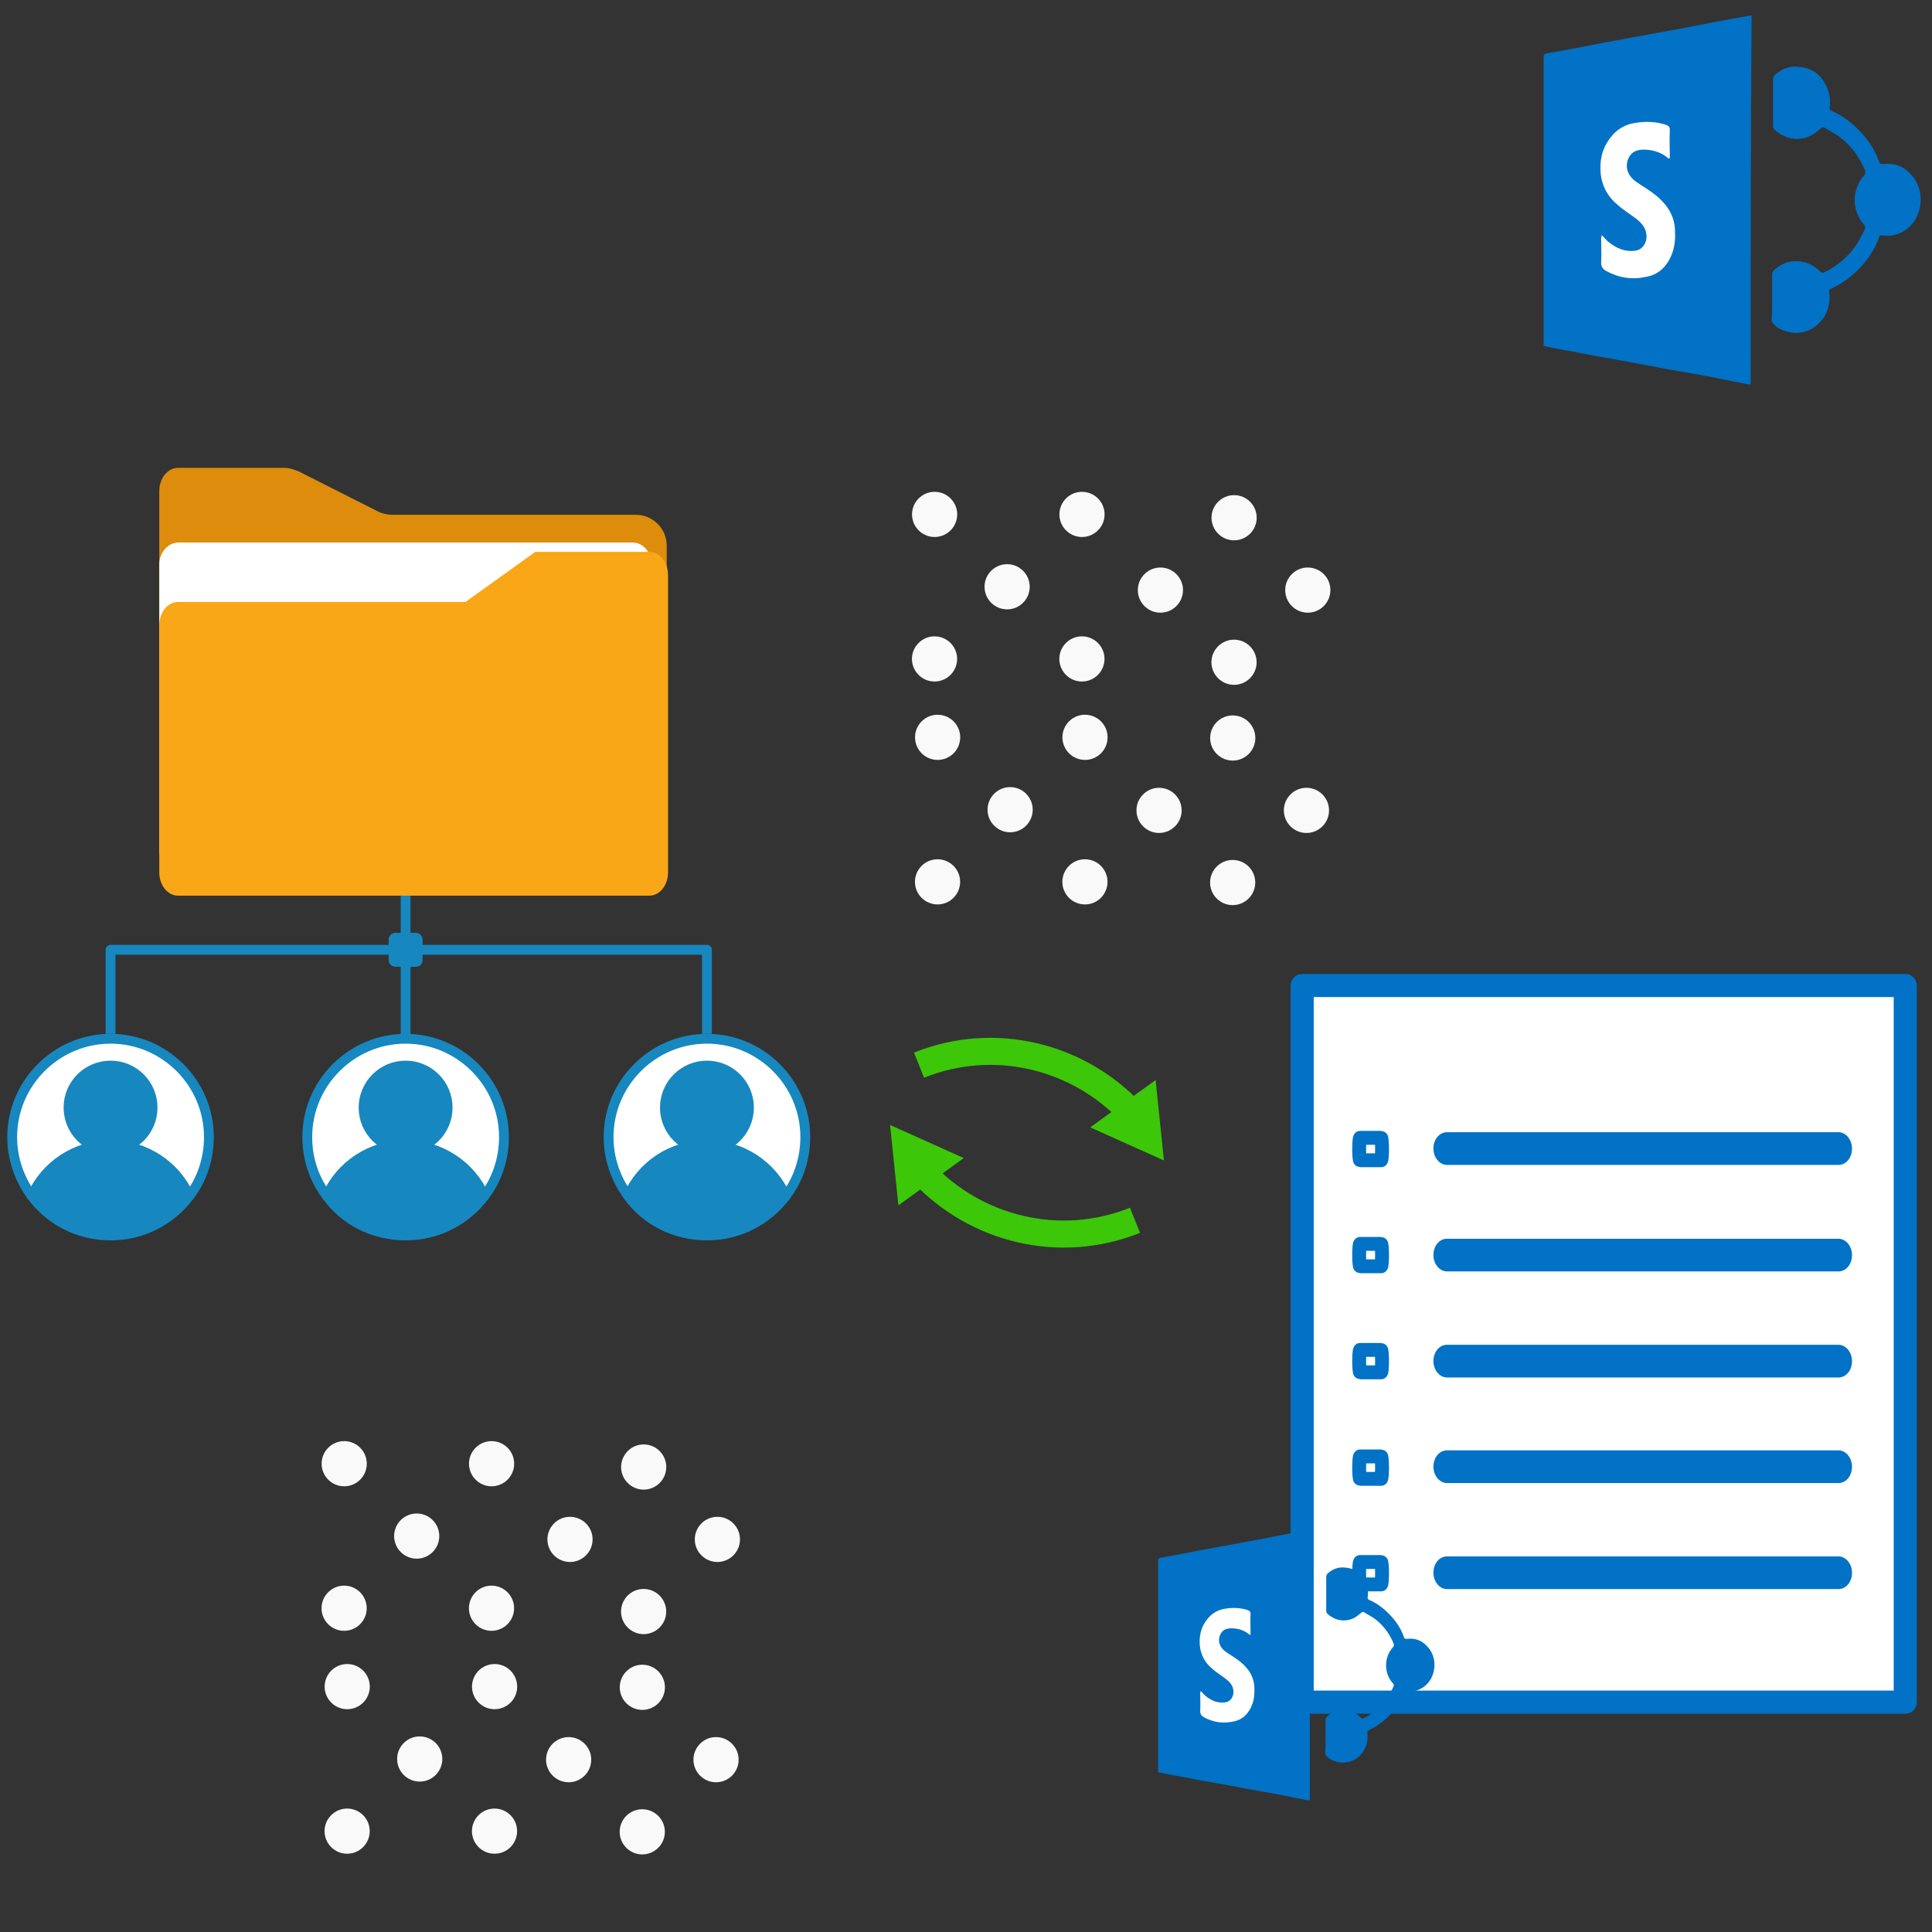 <?xml version="1.0" encoding="UTF-8"?>
<svg id="Layer_1" version="1.1" viewBox="0 0 500 500" xml:space="preserve" xmlns="http://www.w3.org/2000/svg" xmlns:xlink="http://www.w3.org/1999/xlink"><rect x="0" y="0" width="500" height="500" fill="#333333" stroke="none"/><defs id="defs57"><linearGradient id="linearGradient75"><stop id="stop75" stop-color="#f9f9f9" offset=".286"/><stop id="stop76" stop-color="#f9f9f9" stop-opacity="0" offset="1"/></linearGradient>
	
	
	
	
	
		<linearGradient id="SVGID_6_" x1="388" x2="566.9" y1="171.6" y2="171.6" gradientTransform="matrix(1,0,0,-1,0,330)" gradientUnits="userSpaceOnUse">
		<stop id="stop25" stop-color="#B9DEFC" offset="1.3976e-6"/>
		<stop id="stop26" stop-color="#8DBFF1" offset="1"/>
	</linearGradient>
	
<linearGradient id="linearGradient76" x1="335.38" x2="443.97" y1="87.237" y2="87.237" gradientUnits="userSpaceOnUse" xlink:href="#linearGradient75"/></defs>
<style id="style1" type="text/css">
	.st0{fill:url(#SVGID_1_);}
	.st1{fill:url(#SVGID_2_);}
	.st2{fill:url(#SVGID_3_);}
	.st3{fill:url(#SVGID_4_);}
	.st4{fill:url(#SVGID_5_);}
	.st5{opacity:5.000000e-02;fill:#FFFFFF;enable-background:new    ;}
	.st6{opacity:5.000000e-02;fill:url(#SVGID_6_);enable-background:new    ;}
	.st7{fill:#FFFFFF;stroke:#0172C5;stroke-width:4.95;stroke-linejoin:round;stroke-miterlimit:10;}
	.st8{fill:#0172C5;}
	.st9{fill:#FFFFFF;stroke:#0172C5;stroke-width:2.97;stroke-linejoin:round;stroke-miterlimit:10;}
	.st10{fill:#FFFFFF;}
	.st11{fill:none;stroke:#3CC708;stroke-width:7;stroke-miterlimit:10;}
	.st12{fill:#3CC708;}
	.st13{fill:#DD8C0B;}
	.st14{fill:#F9A716;}
	.st15{fill:#FFFFFF;stroke:#1787BF;stroke-width:2.2;stroke-linejoin:round;stroke-miterlimit:10;}
	.st16{fill:#1787BF;stroke:#1787BF;stroke-width:2.2;stroke-linejoin:round;stroke-miterlimit:10;}
	.st17{fill:none;stroke:#1787BF;stroke-width:2.2;stroke-linejoin:round;stroke-miterlimit:10;}
	.st18{fill:#1787BF;}
</style>


<g id="sp_icon" transform="matrix(1.209 0 0 1.209 -674.33 168.61)">
	<g id="g37">
		<g id="g36">
			<rect id="rect26" class="st7" x="836.5" y="71.5" width="129.1" height="153.4"/>
			<g id="g30">
				<path id="path26" class="st8" d="m951.3 109.9c1.6 0 2.9-1.5 2.9-3.5 0-1.9-1.3-3.5-2.9-3.5h-83.8c-1.6 0-2.9 1.5-2.9 3.5 0 1.9 1.3 3.5 2.9 3.5z"/>
				<path id="path27" class="st8" d="m951.3 132.7c1.6 0 2.9-1.5 2.9-3.5 0-1.9-1.3-3.5-2.9-3.5h-83.8c-1.6 0-2.9 1.5-2.9 3.5 0 1.9 1.3 3.5 2.9 3.5z"/>
				<path id="path28" class="st8" d="m951.3 155.4c1.6 0 2.9-1.5 2.9-3.5 0-1.9-1.3-3.5-2.9-3.5h-83.8c-1.6 0-2.9 1.5-2.9 3.5 0 1.9 1.3 3.5 2.9 3.5z"/>
				<path id="path29" class="st8" d="m951.3 178c1.6 0 2.9-1.5 2.9-3.5 0-1.9-1.3-3.5-2.9-3.5h-83.8c-1.6 0-2.9 1.5-2.9 3.5 0 1.9 1.3 3.5 2.9 3.5z"/>
				<path id="path30" class="st8" d="m951.3 200.7c1.6 0 2.9-1.5 2.9-3.5 0-1.9-1.3-3.5-2.9-3.5h-83.8c-1.6 0-2.9 1.5-2.9 3.5 0 1.9 1.3 3.5 2.9 3.5z"/>
			</g>
			<g id="g35">
				<path id="path31" class="st9" d="m853.4 108.9c0.1 0 0.2-1.1 0.2-2.4s-0.1-2.4-0.2-2.4h-4.5c-0.1 0-0.2 1.1-0.2 2.4s0.1 2.4 0.2 2.4z"/>
				<path id="path32" class="st9" d="m853.4 131.6c0.1 0 0.2-1.1 0.2-2.4s-0.1-2.4-0.2-2.4h-4.5c-0.1 0-0.2 1.1-0.2 2.4s0.1 2.4 0.2 2.4z"/>
				<path id="path33" class="st9" d="m853.4 154.3c0.1 0 0.2-1.1 0.2-2.4s-0.1-2.4-0.2-2.4h-4.5c-0.1 0-0.2 1.1-0.2 2.4s0.1 2.4 0.2 2.4z"/>
				<path id="path34" class="st9" d="m853.4 177.1c0.1 0 0.2-1.1 0.2-2.4s-0.1-2.4-0.2-2.4h-4.5c-0.1 0-0.2 1.1-0.2 2.4s0.1 2.4 0.2 2.4z"/>
				<path id="path35" class="st9" d="m853.4 199.7c0.1 0 0.2-1.1 0.2-2.4s-0.1-2.4-0.2-2.4h-4.5c-0.1 0-0.2 1.1-0.2 2.4s0.1 2.4 0.2 2.4z"/>
			</g>
		</g>
	</g>
	<g id="g39" transform="matrix(.733 0 0 .733 221.68 74.068)">
		<path id="path37" class="st8" d="m841 234.5c-0.3-0.1-0.5-0.1-0.7-0.1-2.1-0.4-4.2-0.8-6.1-1.2-2.9-0.6-5.8-1.1-8.7-1.6-1.8-0.3-3.6-0.6-5.3-1-1.9-0.3-3.7-0.7-5.5-1-4-0.7-7.9-1.4-11.9-2.2-2-0.3-3.9-0.7-5.8-1.1-0.4-0.1-0.3-0.3-0.3-0.6v-4.1-56.4-0.7c-0.1-0.6 0.2-0.8 0.7-0.9 4.1-0.7 8.1-1.5 12.2-2.3 4.4-0.8 8.7-1.6 13.1-2.4 3.5-0.6 6.9-1.3 10.5-2 2.6-0.5 5.1-0.9 7.7-1.4h0.3c-0.2 26.4-0.2 52.6-0.2 79z"/>
		<path id="path38" class="st10" d="m809.1 202.5c0.6 0.5 0.9 1 1.4 1.4 1.8 1.5 3.8 2.3 6 1.9 1.2-0.2 2.1-1.4 2.2-2.7 0.1-1.9-0.9-3.1-2.2-4.1s-2.8-1.9-4-3c-2.1-1.7-3.3-4-3.6-6.6-0.2-2.4 0.1-4.6 1.3-6.6 1.4-2.4 3.4-3.9 6-4.3 2.3-0.4 4.6-0.3 6.7 0.4 0.5 0.2 0.8 0.4 0.8 1.1-0.1 1.9 0 3.8 0 5.7 0 0.1 0 0.3-0.1 0.4-0.1 0-0.3 0-0.3-0.1-1.4-1.2-3.1-1.7-4.9-1.8-1 0-2.1 0.1-2.9 0.9-1 1-1.3 2.8-0.7 4 0.5 1.2 1.5 1.9 2.6 2.6 1.7 1.1 3.5 2.2 4.9 3.8 1.5 1.6 2.4 3.6 2.5 5.8 0.1 1.7 0 3.5-0.6 5.1-1 2.7-2.8 4.5-5.4 5-3.1 0.7-5.9 0.3-8.7-1.2-0.7-0.4-1.1-0.9-1.1-1.8 0.1-1.7 0-3.5 0-5.2 0-0.2 0.1-0.3 0.1-0.7z"/>
		<path id="path39" class="st8" d="m845.6 215.9v-5c0-0.3 0.2-0.7 0.4-0.9 1.5-1.3 3.2-2.1 5.2-1.9 1.8 0.1 3.4 0.9 4.7 2.2 0.2 0.2 0.4 0.3 0.7 0.2 1.6-0.7 3.1-1.7 4.4-2.9 2-1.8 3.3-3.9 4.4-6.3 0.2-0.4 0.2-0.7-0.1-1-2.7-2.9-2.7-7.6 0-10.6 0.3-0.3 0.3-0.6 0.2-1-1.2-2.9-2.9-5.2-5.3-7.1-1-0.8-2.3-1.4-3.4-2.1-0.3-0.2-0.5 0-0.7 0.1-0.7 0.6-1.4 1.2-2.2 1.6-2.6 1.3-5.7 0.8-7.9-1.4-0.1-0.1-0.2-0.4-0.2-0.6v-10.1c0-0.3 0.2-0.6 0.3-0.8 1.6-1.5 3.5-2.1 5.4-1.8 3.2 0.3 5.1 2.2 6.1 5.1 0.4 1.2 0.5 2.4 0.3 3.6-0.1 0.3 0.1 0.5 0.4 0.7 1.9 0.8 3.6 2 5 3.3 2.4 2.2 4.2 4.7 5.2 7.6 0.1 0.4 0.3 0.5 0.8 0.5 2.4-0.3 4.4 0.4 6 2.2 2.3 2.4 2.7 6 1.3 9-1.3 2.8-4.3 4.5-7.2 4.1-0.8-0.1-0.8-0.1-1 0.7-0.8 2-1.9 3.8-3.2 5.3-1.5 1.8-3.2 3.2-5.1 4.4-0.6 0.3-1.3 0.7-1.9 1-0.3 0.1-0.5 0.3-0.4 0.7 0.8 5.6-4.2 10.2-9.5 8.3-1-0.3-1.8-0.8-2.5-1.6-0.2-0.2-0.3-0.5-0.3-0.7 0.1-1.5 0.1-3.2 0.1-4.8z"/>
	</g>
</g>
<g id="sync" transform="rotate(77.557 364.83 -63.231)">
	<g id="g46" transform="rotate(-51.739 678.02 185.17)">
		<g id="g42">
			<g id="g41">
				<path id="path40" class="st11" d="m767.1 132.9c-18.6-7.1-40.5-2.7-54.7 12.9"/>
				<g id="g40">
					<polygon id="polygon40" class="st12" points="780.2 140.4 759.3 141 769.2 122.6"/>
				</g>
			</g>
		</g>
		<g id="g45">
			<g id="g44">
				<path id="path42" class="st11" d="m725.5 170.5c18.6 7.1 40.5 2.7 54.7-12.9"/>
				<g id="g43">
					<polygon id="polygon42" class="st12" points="712.4 163 733.3 162.4 723.4 180.8"/>
				</g>
			</g>
		</g>
	</g>
</g>
<g id="g57" transform="matrix(1.157 0 0 1.157 -608.78 47.03)">
	<g id="g49">
		<g id="g48">
			<path id="path46" class="st13" d="m610.6 73.7-17.6-8.9c-1-0.4-2.1-0.8-3.2-0.8h-23.8c-2.3 0-4.2 2.3-4.2 5.2v65.8c0 3.9 3.1 6.9 6.9 6.9h99.7c3.9 0 6.9-3.1 6.9-6.9v-53.6c0-3.8-3.1-6.9-6.9-6.9h-54.8c-1-0.1-2.1-0.3-3-0.8z"/>
			<path id="path47" class="st10" d="m671.9 85.6c0-2.8-1.9-4.9-4.3-4.9h-101.5c-2.3 0-4.3 2.2-4.3 4.9v64.9h110v-23.9-0.4-40.6z"/>
			<path id="path48" class="st14" d="m671.5 82.8h-25.6l-15.6 11.2h-64.3c-2.3 0-4.2 2.3-4.2 5.2v55.3c0 2.9 1.9 5.2 4.2 5.2h105.4c2.3 0 4.2-2.3 4.2-5.2v-66.5c0-2.9-1.9-5.2-4.1-5.2z"/>
		</g>
	</g>
	<g id="g51">
		<g id="g50">
			<path id="path49" class="st15" d="m550.9 215.5c7.8 0 14.6 4.6 17.6 11.4 2.8-3.6 4.4-8.3 4.4-13.2 0-12.1-9.9-22-22-22s-22 9.9-22 22c0 5 1.7 9.5 4.4 13.2 3-6.7 9.7-11.4 17.6-11.4z"/>
			<path id="path50" class="st16" d="m550.9 235.7c7.3 0 13.6-3.5 17.6-8.8-3.1-6.7-9.8-11.4-17.6-11.4s-14.6 4.6-17.6 11.4c4 5.4 10.4 8.8 17.6 8.8z"/>
		</g>
		<circle id="circle50" class="st16" cx="550.9" cy="207.1" r="9.4"/>
	</g>
	<g id="g52">
		<polyline id="polyline51" class="st17" points="550.9 190.6 550.9 171.8 684.3 171.8 684.3 190.6"/>
	</g>
	<line id="line52" class="st17" x1="616.9" x2="616.9" y1="159.7" y2="190.7"/>
	<g id="g54">
		<g id="g53">
			<path id="path52" class="st15" d="m616.9 215.5c7.8 0 14.6 4.6 17.6 11.4 2.8-3.6 4.4-8.3 4.4-13.2 0-12.1-9.9-22-22-22s-22 9.9-22 22c0 5 1.6 9.5 4.4 13.2 3-6.7 9.7-11.4 17.6-11.4z"/>
			<path id="path53" class="st16" d="m616.9 235.7c7.3 0 13.6-3.5 17.6-8.8-3.1-6.7-9.8-11.4-17.6-11.4s-14.6 4.6-17.6 11.4c3.9 5.4 10.3 8.8 17.6 8.8z"/>
		</g>
		<circle id="circle53" class="st16" cx="616.9" cy="207.1" r="9.4"/>
	</g>
	<g id="g56">
		<g id="g55">
			<path id="path54" class="st15" d="m684.3 215.5c7.8 0 14.6 4.6 17.6 11.4 2.8-3.6 4.4-8.3 4.4-13.2 0-12.1-9.9-22-22-22s-22 9.9-22 22c0 5 1.7 9.5 4.4 13.2 2.9-6.7 9.6-11.4 17.6-11.4z"/>
			<path id="path55" class="st16" d="m684.3 235.7c7.3 0 13.6-3.5 17.6-8.8-3.1-6.7-9.8-11.4-17.6-11.4s-14.6 4.6-17.6 11.4c3.9 5.4 10.3 8.8 17.6 8.8z"/>
			<circle id="circle55" class="st16" cx="684.3" cy="207.1" r="9.4"/>
		</g>
	</g>
	<path id="path56" class="st18" d="m619.2 175.6h-4.6c-0.8 0-1.5-0.7-1.5-1.5v-4.6c0-0.8 0.7-1.5 1.5-1.5h4.6c0.8 0 1.5 0.7 1.5 1.5v4.6c0 0.9-0.7 1.5-1.5 1.5z"/>
</g>
<g id="g65" transform="translate(-99.502 93.532)" fill="url(#linearGradient76)"><g id="g10" transform="matrix(.181 0 0 .181 335.38 33.304)">
	<g id="g9" fill="url(#linearGradient76)">
		<path id="path1" d="m33.144 2.471c-17.808 0-32.294 14.487-32.294 32.294s14.48 32.293 32.294 32.293 32.294-14.486 32.294-32.293-14.487-32.294-32.294-32.294z"/>
		<path id="path2" d="m137.66 2.471c-17.807 0-32.294 14.487-32.294 32.294s14.487 32.293 32.294 32.293c17.808 0 32.297-14.486 32.297-32.293s-14.483-32.294-32.297-32.294z"/>
		<path id="path3" d="m243.87 67.059c17.804 0 32.294-14.486 32.294-32.293s-14.478-32.295-32.294-32.295-32.294 14.487-32.294 32.294 14.489 32.294 32.294 32.294z"/>
		<path id="path4" d="m32.3 170.54c17.807 0 32.297-14.483 32.297-32.293 0-17.811-14.49-32.297-32.297-32.297s-32.3 14.487-32.3 32.297 14.493 32.293 32.3 32.293z"/>
		<path id="path5" d="m136.82 170.54c17.804 0 32.294-14.483 32.294-32.293 0-17.811-14.478-32.297-32.294-32.297-17.813 0-32.294 14.486-32.294 32.297 0 17.81 14.487 32.293 32.294 32.293z"/>
		<path id="path6" d="m243.04 170.54c17.811 0 32.294-14.483 32.294-32.293 0-17.811-14.483-32.297-32.294-32.297s-32.306 14.486-32.306 32.297c0 17.81 14.49 32.293 32.306 32.293z"/>
		<path id="path7" d="m33.039 209.11c-17.807 0-32.3 14.483-32.3 32.294 0 17.804 14.493 32.293 32.3 32.293s32.293-14.482 32.293-32.293-14.486-32.294-32.293-32.294z"/>
		<path id="path8" d="m137.56 209.11c-17.808 0-32.3 14.483-32.3 32.294 0 17.804 14.487 32.293 32.3 32.293 17.804 0 32.293-14.482 32.293-32.293s-14.489-32.294-32.293-32.294z"/>
		<path id="path9" d="m243.77 209.11c-17.804 0-32.294 14.483-32.294 32.294 0 17.804 14.49 32.293 32.294 32.293 17.811 0 32.294-14.482 32.294-32.293s-14.49-32.294-32.294-32.294z"/>
	</g>
</g><g id="g10-1" transform="matrix(.181 0 0 .181 393.97 34.163)">
	<g id="g9-5" fill="url(#linearGradient76)">
		<path id="path1-5" d="m33.144 2.471c-17.808 0-32.294 14.487-32.294 32.294s14.48 32.293 32.294 32.293 32.294-14.486 32.294-32.293-14.487-32.294-32.294-32.294z"/>
		<path id="path2-5" d="m137.66 2.471c-17.807 0-32.294 14.487-32.294 32.294s14.487 32.293 32.294 32.293c17.808 0 32.297-14.486 32.297-32.293s-14.483-32.294-32.297-32.294z"/>
		<path id="path3-3" d="m243.87 67.059c17.804 0 32.294-14.486 32.294-32.293s-14.478-32.295-32.294-32.295-32.294 14.487-32.294 32.294 14.489 32.294 32.294 32.294z"/>
		<path id="path4-8" d="m32.3 170.54c17.807 0 32.297-14.483 32.297-32.293 0-17.811-14.49-32.297-32.297-32.297s-32.3 14.487-32.3 32.297 14.493 32.293 32.3 32.293z"/>
		<path id="path5-6" d="m136.82 170.54c17.804 0 32.294-14.483 32.294-32.293 0-17.811-14.478-32.297-32.294-32.297-17.813 0-32.294 14.486-32.294 32.297 0 17.81 14.487 32.293 32.294 32.293z"/>
		<path id="path6-3" d="m243.04 170.54c17.811 0 32.294-14.483 32.294-32.293 0-17.811-14.483-32.297-32.294-32.297s-32.306 14.486-32.306 32.297c0 17.81 14.49 32.293 32.306 32.293z"/>
		<path id="path7-2" d="m33.039 209.11c-17.807 0-32.3 14.483-32.3 32.294 0 17.804 14.493 32.293 32.3 32.293s32.293-14.482 32.293-32.293-14.486-32.294-32.293-32.294z"/>
		<path id="path8-7" d="m137.56 209.11c-17.808 0-32.3 14.483-32.3 32.294 0 17.804 14.487 32.293 32.3 32.293 17.804 0 32.293-14.482 32.293-32.293s-14.489-32.294-32.293-32.294z"/>
		<path id="path9-6" d="m243.77 209.11c-17.804 0-32.294 14.483-32.294 32.294 0 17.804 14.49 32.293 32.294 32.293 17.811 0 32.294-14.482 32.294-32.293s-14.49-32.294-32.294-32.294z"/>
	</g>
</g><g id="g10-9" transform="matrix(.181 0 0 .181 336.16 90.995)">
	<g id="g9-3" fill="url(#linearGradient76)">
		<path id="path1-8" d="m33.144 2.471c-17.808 0-32.294 14.487-32.294 32.294s14.48 32.293 32.294 32.293 32.294-14.486 32.294-32.293-14.487-32.294-32.294-32.294z"/>
		<path id="path2-6" d="m137.66 2.471c-17.807 0-32.294 14.487-32.294 32.294s14.487 32.293 32.294 32.293c17.808 0 32.297-14.486 32.297-32.293s-14.483-32.294-32.297-32.294z"/>
		<path id="path3-8" d="m243.87 67.059c17.804 0 32.294-14.486 32.294-32.293s-14.478-32.295-32.294-32.295-32.294 14.487-32.294 32.294 14.489 32.294 32.294 32.294z"/>
		<path id="path4-5" d="m32.3 170.54c17.807 0 32.297-14.483 32.297-32.293 0-17.811-14.49-32.297-32.297-32.297s-32.3 14.487-32.3 32.297 14.493 32.293 32.3 32.293z"/>
		<path id="path5-3" d="m136.82 170.54c17.804 0 32.294-14.483 32.294-32.293 0-17.811-14.478-32.297-32.294-32.297-17.813 0-32.294 14.486-32.294 32.297 0 17.81 14.487 32.293 32.294 32.293z"/>
		<path id="path6-1" d="m243.04 170.54c17.811 0 32.294-14.483 32.294-32.293 0-17.811-14.483-32.297-32.294-32.297s-32.306 14.486-32.306 32.297c0 17.81 14.49 32.293 32.306 32.293z"/>
		<path id="path7-26" d="m33.039 209.11c-17.807 0-32.3 14.483-32.3 32.294 0 17.804 14.493 32.293 32.3 32.293s32.293-14.482 32.293-32.293-14.486-32.294-32.293-32.294z"/>
		<path id="path8-76" d="m137.56 209.11c-17.808 0-32.3 14.483-32.3 32.294 0 17.804 14.487 32.293 32.3 32.293 17.804 0 32.293-14.482 32.293-32.293s-14.489-32.294-32.293-32.294z"/>
		<path id="path9-69" d="m243.77 209.11c-17.804 0-32.294 14.483-32.294 32.294 0 17.804 14.49 32.293 32.294 32.293 17.811 0 32.294-14.482 32.294-32.293s-14.49-32.294-32.294-32.294z"/>
	</g>
</g><g id="g10-16" transform="matrix(.181 0 0 .181 393.62 91.171)">
	<g id="g9-0" fill="url(#linearGradient76)">
		<path id="path1-54" d="m33.144 2.471c-17.808 0-32.294 14.487-32.294 32.294s14.48 32.293 32.294 32.293 32.294-14.486 32.294-32.293-14.487-32.294-32.294-32.294z"/>
		<path id="path2-2" d="m137.66 2.471c-17.807 0-32.294 14.487-32.294 32.294s14.487 32.293 32.294 32.293c17.808 0 32.297-14.486 32.297-32.293s-14.483-32.294-32.297-32.294z"/>
		<path id="path3-1" d="m243.87 67.059c17.804 0 32.294-14.486 32.294-32.293s-14.478-32.295-32.294-32.295-32.294 14.487-32.294 32.294 14.489 32.294 32.294 32.294z"/>
		<path id="path4-0" d="m32.3 170.54c17.807 0 32.297-14.483 32.297-32.293 0-17.811-14.49-32.297-32.297-32.297s-32.3 14.487-32.3 32.297 14.493 32.293 32.3 32.293z"/>
		<path id="path5-8" d="m136.82 170.54c17.804 0 32.294-14.483 32.294-32.293 0-17.811-14.478-32.297-32.294-32.297-17.813 0-32.294 14.486-32.294 32.297 0 17.81 14.487 32.293 32.294 32.293z"/>
		<path id="path6-9" d="m243.04 170.54c17.811 0 32.294-14.483 32.294-32.293 0-17.811-14.483-32.297-32.294-32.297s-32.306 14.486-32.306 32.297c0 17.81 14.49 32.293 32.306 32.293z"/>
		<path id="path7-4" d="m33.039 209.11c-17.807 0-32.3 14.483-32.3 32.294 0 17.804 14.493 32.293 32.3 32.293s32.293-14.482 32.293-32.293-14.486-32.294-32.293-32.294z"/>
		<path id="path8-0" d="m137.56 209.11c-17.808 0-32.3 14.483-32.3 32.294 0 17.804 14.487 32.293 32.3 32.293 17.804 0 32.293-14.482 32.293-32.293s-14.489-32.294-32.293-32.294z"/>
		<path id="path9-5" d="m243.77 209.11c-17.804 0-32.294 14.483-32.294 32.294 0 17.804 14.49 32.293 32.294 32.293 17.811 0 32.294-14.482 32.294-32.293s-14.49-32.294-32.294-32.294z"/>
	</g>
</g></g><g id="g65-4" transform="translate(-252.3 339.21)" fill="url(#linearGradient76)"><g id="g10-93" transform="matrix(.181 0 0 .181 335.38 33.304)">
	<g id="g9-1" fill="url(#linearGradient76)">
		<path id="path1-3" d="m33.144 2.471c-17.808 0-32.294 14.487-32.294 32.294s14.48 32.293 32.294 32.293 32.294-14.486 32.294-32.293-14.487-32.294-32.294-32.294z"/>
		<path id="path2-9" d="m137.66 2.471c-17.807 0-32.294 14.487-32.294 32.294s14.487 32.293 32.294 32.293c17.808 0 32.297-14.486 32.297-32.293s-14.483-32.294-32.297-32.294z"/>
		<path id="path3-2" d="m243.87 67.059c17.804 0 32.294-14.486 32.294-32.293s-14.478-32.295-32.294-32.295-32.294 14.487-32.294 32.294 14.489 32.294 32.294 32.294z"/>
		<path id="path4-2" d="m32.3 170.54c17.807 0 32.297-14.483 32.297-32.293 0-17.811-14.49-32.297-32.297-32.297s-32.3 14.487-32.3 32.297 14.493 32.293 32.3 32.293z"/>
		<path id="path5-0" d="m136.82 170.54c17.804 0 32.294-14.483 32.294-32.293 0-17.811-14.478-32.297-32.294-32.297-17.813 0-32.294 14.486-32.294 32.297 0 17.81 14.487 32.293 32.294 32.293z"/>
		<path id="path6-14" d="m243.04 170.54c17.811 0 32.294-14.483 32.294-32.293 0-17.811-14.483-32.297-32.294-32.297s-32.306 14.486-32.306 32.297c0 17.81 14.49 32.293 32.306 32.293z"/>
		<path id="path7-48" d="m33.039 209.11c-17.807 0-32.3 14.483-32.3 32.294 0 17.804 14.493 32.293 32.3 32.293s32.293-14.482 32.293-32.293-14.486-32.294-32.293-32.294z"/>
		<path id="path8-1" d="m137.56 209.11c-17.808 0-32.3 14.483-32.3 32.294 0 17.804 14.487 32.293 32.3 32.293 17.804 0 32.293-14.482 32.293-32.293s-14.489-32.294-32.293-32.294z"/>
		<path id="path9-9" d="m243.77 209.11c-17.804 0-32.294 14.483-32.294 32.294 0 17.804 14.49 32.293 32.294 32.293 17.811 0 32.294-14.482 32.294-32.293s-14.49-32.294-32.294-32.294z"/>
	</g>
</g><g id="g10-1-2" transform="matrix(.181 0 0 .181 393.97 34.163)">
	<g id="g9-5-4" fill="url(#linearGradient76)">
		<path id="path1-5-2" d="m33.144 2.471c-17.808 0-32.294 14.487-32.294 32.294s14.48 32.293 32.294 32.293 32.294-14.486 32.294-32.293-14.487-32.294-32.294-32.294z"/>
		<path id="path2-5-1" d="m137.66 2.471c-17.807 0-32.294 14.487-32.294 32.294s14.487 32.293 32.294 32.293c17.808 0 32.297-14.486 32.297-32.293s-14.483-32.294-32.297-32.294z"/>
		<path id="path3-3-5" d="m243.87 67.059c17.804 0 32.294-14.486 32.294-32.293s-14.478-32.295-32.294-32.295-32.294 14.487-32.294 32.294 14.489 32.294 32.294 32.294z"/>
		<path id="path4-8-4" d="m32.3 170.54c17.807 0 32.297-14.483 32.297-32.293 0-17.811-14.49-32.297-32.297-32.297s-32.3 14.487-32.3 32.297 14.493 32.293 32.3 32.293z"/>
		<path id="path5-6-0" d="m136.82 170.54c17.804 0 32.294-14.483 32.294-32.293 0-17.811-14.478-32.297-32.294-32.297-17.813 0-32.294 14.486-32.294 32.297 0 17.81 14.487 32.293 32.294 32.293z"/>
		<path id="path6-3-7" d="m243.04 170.54c17.811 0 32.294-14.483 32.294-32.293 0-17.811-14.483-32.297-32.294-32.297s-32.306 14.486-32.306 32.297c0 17.81 14.49 32.293 32.306 32.293z"/>
		<path id="path7-2-8" d="m33.039 209.11c-17.807 0-32.3 14.483-32.3 32.294 0 17.804 14.493 32.293 32.3 32.293s32.293-14.482 32.293-32.293-14.486-32.294-32.293-32.294z"/>
		<path id="path8-7-3" d="m137.56 209.11c-17.808 0-32.3 14.483-32.3 32.294 0 17.804 14.487 32.293 32.3 32.293 17.804 0 32.293-14.482 32.293-32.293s-14.489-32.294-32.293-32.294z"/>
		<path id="path9-6-8" d="m243.77 209.11c-17.804 0-32.294 14.483-32.294 32.294 0 17.804 14.49 32.293 32.294 32.293 17.811 0 32.294-14.482 32.294-32.293s-14.49-32.294-32.294-32.294z"/>
	</g>
</g><g id="g10-9-7" transform="matrix(.181 0 0 .181 336.16 90.995)">
	<g id="g9-3-5" fill="url(#linearGradient76)">
		<path id="path1-8-6" d="m33.144 2.471c-17.808 0-32.294 14.487-32.294 32.294s14.48 32.293 32.294 32.293 32.294-14.486 32.294-32.293-14.487-32.294-32.294-32.294z"/>
		<path id="path2-6-6" d="m137.66 2.471c-17.807 0-32.294 14.487-32.294 32.294s14.487 32.293 32.294 32.293c17.808 0 32.297-14.486 32.297-32.293s-14.483-32.294-32.297-32.294z"/>
		<path id="path3-8-7" d="m243.87 67.059c17.804 0 32.294-14.486 32.294-32.293s-14.478-32.295-32.294-32.295-32.294 14.487-32.294 32.294 14.489 32.294 32.294 32.294z"/>
		<path id="path4-5-4" d="m32.3 170.54c17.807 0 32.297-14.483 32.297-32.293 0-17.811-14.49-32.297-32.297-32.297s-32.3 14.487-32.3 32.297 14.493 32.293 32.3 32.293z"/>
		<path id="path5-3-5" d="m136.82 170.54c17.804 0 32.294-14.483 32.294-32.293 0-17.811-14.478-32.297-32.294-32.297-17.813 0-32.294 14.486-32.294 32.297 0 17.81 14.487 32.293 32.294 32.293z"/>
		<path id="path6-1-9" d="m243.04 170.54c17.811 0 32.294-14.483 32.294-32.293 0-17.811-14.483-32.297-32.294-32.297s-32.306 14.486-32.306 32.297c0 17.81 14.49 32.293 32.306 32.293z"/>
		<path id="path7-26-1" d="m33.039 209.11c-17.807 0-32.3 14.483-32.3 32.294 0 17.804 14.493 32.293 32.3 32.293s32.293-14.482 32.293-32.293-14.486-32.294-32.293-32.294z"/>
		<path id="path8-76-5" d="m137.56 209.11c-17.808 0-32.3 14.483-32.3 32.294 0 17.804 14.487 32.293 32.3 32.293 17.804 0 32.293-14.482 32.293-32.293s-14.489-32.294-32.293-32.294z"/>
		<path id="path9-69-5" d="m243.77 209.11c-17.804 0-32.294 14.483-32.294 32.294 0 17.804 14.49 32.293 32.294 32.293 17.811 0 32.294-14.482 32.294-32.293s-14.49-32.294-32.294-32.294z"/>
	</g>
</g><g id="g10-16-5" transform="matrix(.181 0 0 .181 393.62 91.171)">
	<g id="g9-0-5" fill="url(#linearGradient76)">
		<path id="path1-54-2" d="m33.144 2.471c-17.808 0-32.294 14.487-32.294 32.294s14.48 32.293 32.294 32.293 32.294-14.486 32.294-32.293-14.487-32.294-32.294-32.294z"/>
		<path id="path2-2-9" d="m137.66 2.471c-17.807 0-32.294 14.487-32.294 32.294s14.487 32.293 32.294 32.293c17.808 0 32.297-14.486 32.297-32.293s-14.483-32.294-32.297-32.294z"/>
		<path id="path3-1-6" d="m243.87 67.059c17.804 0 32.294-14.486 32.294-32.293s-14.478-32.295-32.294-32.295-32.294 14.487-32.294 32.294 14.489 32.294 32.294 32.294z"/>
		<path id="path4-0-4" d="m32.3 170.54c17.807 0 32.297-14.483 32.297-32.293 0-17.811-14.49-32.297-32.297-32.297s-32.3 14.487-32.3 32.297 14.493 32.293 32.3 32.293z"/>
		<path id="path5-8-8" d="m136.82 170.54c17.804 0 32.294-14.483 32.294-32.293 0-17.811-14.478-32.297-32.294-32.297-17.813 0-32.294 14.486-32.294 32.297 0 17.81 14.487 32.293 32.294 32.293z"/>
		<path id="path6-9-9" d="m243.04 170.54c17.811 0 32.294-14.483 32.294-32.293 0-17.811-14.483-32.297-32.294-32.297s-32.306 14.486-32.306 32.297c0 17.81 14.49 32.293 32.306 32.293z"/>
		<path id="path7-4-8" d="m33.039 209.11c-17.807 0-32.3 14.483-32.3 32.294 0 17.804 14.493 32.293 32.3 32.293s32.293-14.482 32.293-32.293-14.486-32.294-32.293-32.294z"/>
		<path id="path8-0-6" d="m137.56 209.11c-17.808 0-32.3 14.483-32.3 32.294 0 17.804 14.487 32.293 32.3 32.293 17.804 0 32.293-14.482 32.293-32.293s-14.489-32.294-32.293-32.294z"/>
		<path id="path9-5-6" d="m243.77 209.11c-17.804 0-32.294 14.483-32.294 32.294 0 17.804 14.49 32.293 32.294 32.293 17.811 0 32.294-14.482 32.294-32.293s-14.49-32.294-32.294-32.294z"/>
	</g>
</g></g><g id="sp_icon-5" transform="matrix(1.209 0 0 1.209 -653.48 32.336)">
	
	<g id="g39-1" transform="translate(74.257 -178.92)">
		<path id="path37-7" class="st8" d="m841 234.5c-0.3-0.1-0.5-0.1-0.7-0.1-2.1-0.4-4.2-0.8-6.1-1.2-2.9-0.6-5.8-1.1-8.7-1.6-1.8-0.3-3.6-0.6-5.3-1-1.9-0.3-3.7-0.7-5.5-1-4-0.7-7.9-1.4-11.9-2.2-2-0.3-3.9-0.7-5.8-1.1-0.4-0.1-0.3-0.3-0.3-0.6v-4.1-56.4-0.7c-0.1-0.6 0.2-0.8 0.7-0.9 4.1-0.7 8.1-1.5 12.2-2.3 4.4-0.8 8.7-1.6 13.1-2.4 3.5-0.6 6.9-1.3 10.5-2 2.6-0.5 5.1-0.9 7.7-1.4h0.3c-0.2 26.4-0.2 52.6-0.2 79z" fill="#0172c5"/>
		<path id="path38-3" class="st10" d="m809.1 202.5c0.6 0.5 0.9 1 1.4 1.4 1.8 1.5 3.8 2.3 6 1.9 1.2-0.2 2.1-1.4 2.2-2.7 0.1-1.9-0.9-3.1-2.2-4.1s-2.8-1.9-4-3c-2.1-1.7-3.3-4-3.6-6.6-0.2-2.4 0.1-4.6 1.3-6.6 1.4-2.4 3.4-3.9 6-4.3 2.3-0.4 4.6-0.3 6.7 0.4 0.5 0.2 0.8 0.4 0.8 1.1-0.1 1.9 0 3.8 0 5.7 0 0.1 0 0.3-0.1 0.4-0.1 0-0.3 0-0.3-0.1-1.4-1.2-3.1-1.7-4.9-1.8-1 0-2.1 0.1-2.9 0.9-1 1-1.3 2.8-0.7 4 0.5 1.2 1.5 1.9 2.6 2.6 1.7 1.1 3.5 2.2 4.9 3.8 1.5 1.6 2.4 3.6 2.5 5.8 0.1 1.7 0 3.5-0.6 5.1-1 2.7-2.8 4.5-5.4 5-3.1 0.7-5.9 0.3-8.7-1.2-0.7-0.4-1.1-0.9-1.1-1.8 0.1-1.7 0-3.5 0-5.2 0-0.2 0.1-0.3 0.1-0.7z" fill="#fff"/>
		<path id="path39-4" class="st8" d="m845.6 215.9v-5c0-0.3 0.2-0.7 0.4-0.9 1.5-1.3 3.2-2.1 5.2-1.9 1.8 0.1 3.4 0.9 4.7 2.2 0.2 0.2 0.4 0.3 0.7 0.2 1.6-0.7 3.1-1.7 4.4-2.9 2-1.8 3.3-3.9 4.4-6.3 0.2-0.4 0.2-0.7-0.1-1-2.7-2.9-2.7-7.6 0-10.6 0.3-0.3 0.3-0.6 0.2-1-1.2-2.9-2.9-5.2-5.3-7.1-1-0.8-2.3-1.4-3.4-2.1-0.3-0.2-0.5 0-0.7 0.1-0.7 0.6-1.4 1.2-2.2 1.6-2.6 1.3-5.7 0.8-7.9-1.4-0.1-0.1-0.2-0.4-0.2-0.6v-10.1c0-0.3 0.2-0.6 0.3-0.8 1.6-1.5 3.5-2.1 5.4-1.8 3.2 0.3 5.1 2.2 6.1 5.1 0.4 1.2 0.5 2.4 0.3 3.6-0.1 0.3 0.1 0.5 0.4 0.7 1.9 0.8 3.6 2 5 3.3 2.4 2.2 4.2 4.7 5.2 7.6 0.1 0.4 0.3 0.5 0.8 0.5 2.4-0.3 4.4 0.4 6 2.2 2.3 2.4 2.7 6 1.3 9-1.3 2.8-4.3 4.5-7.2 4.1-0.8-0.1-0.8-0.1-1 0.7-0.8 2-1.9 3.8-3.2 5.3-1.5 1.8-3.2 3.2-5.1 4.4-0.6 0.3-1.3 0.7-1.9 1-0.3 0.1-0.5 0.3-0.4 0.7 0.8 5.6-4.2 10.2-9.5 8.3-1-0.3-1.8-0.8-2.5-1.6-0.2-0.2-0.3-0.5-0.3-0.7 0.1-1.5 0.1-3.2 0.1-4.8z" fill="#0172c5"/>
	</g>
</g></svg>
